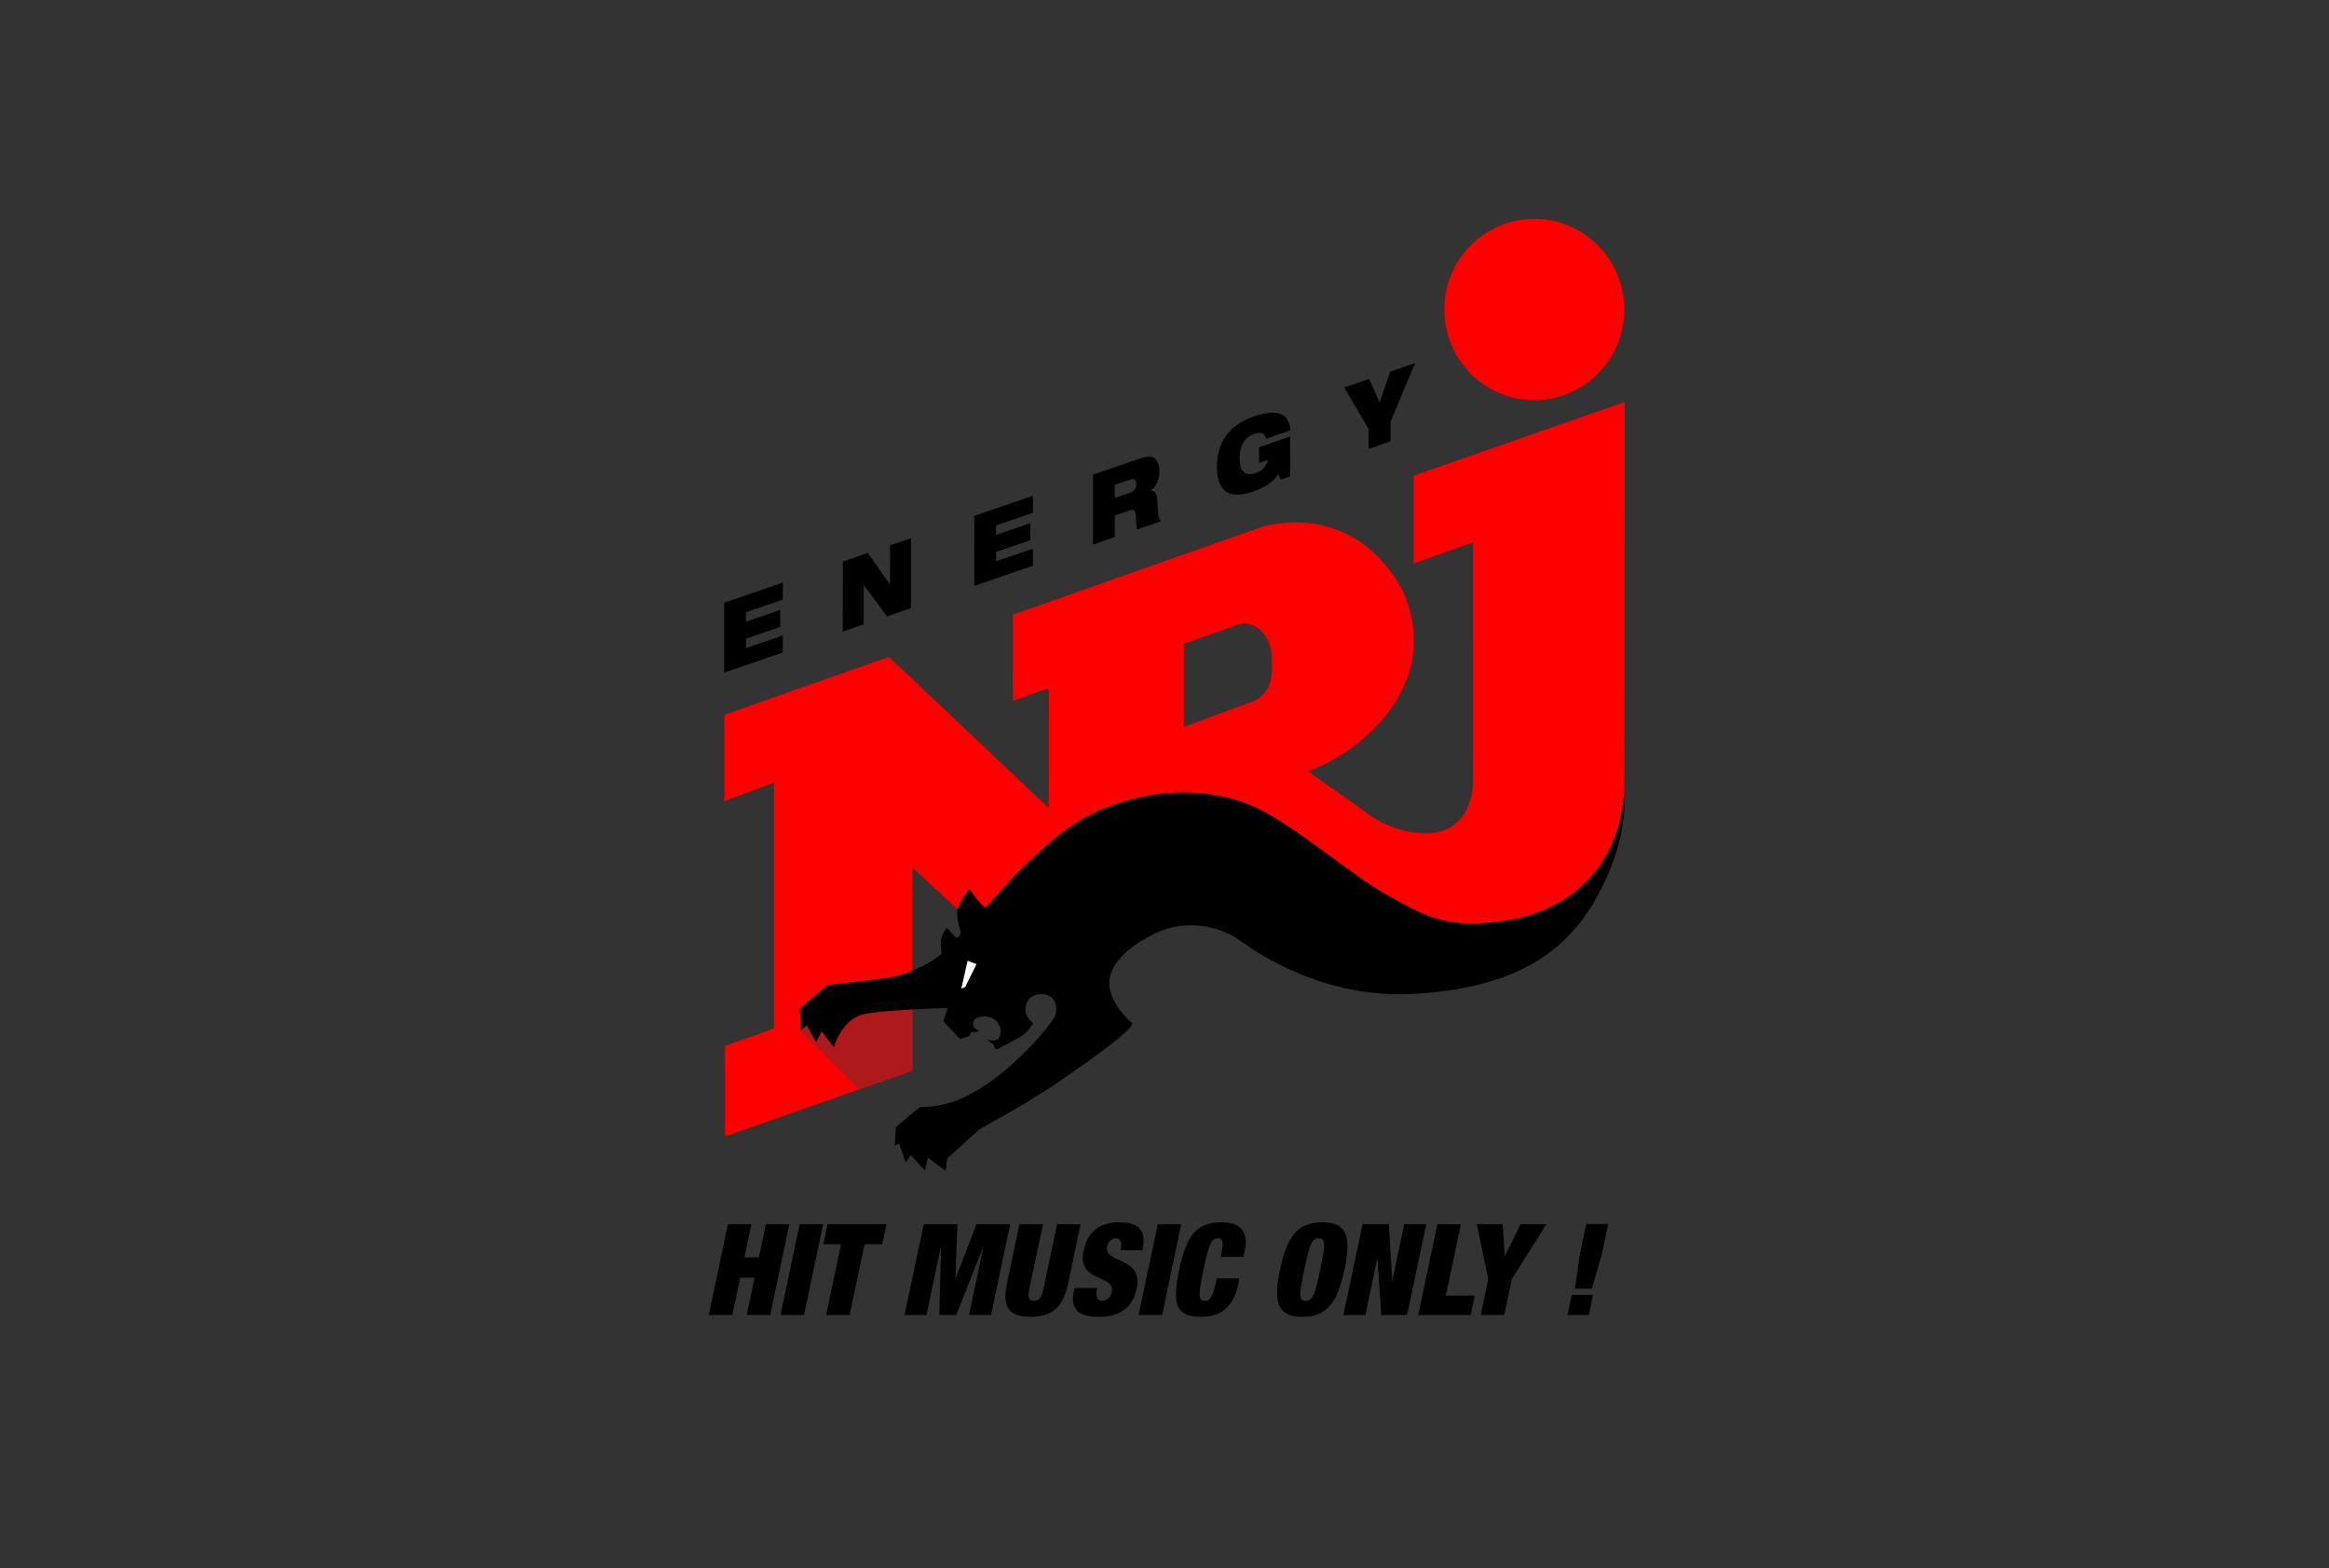 <?xml version="1.0" encoding="UTF-8"?> <svg xmlns="http://www.w3.org/2000/svg" width="153" height="103" viewBox="0 0 153 103" fill="none"><rect x="0" y="0" width="153" height="103" fill="#333333" stroke="none"/><g clip-path="url(#clip0_282_8629)"><path d="M47.822 80.411H49.366L48.904 82.601H49.85L50.312 80.411H51.856L50.596 86.383H49.053L49.571 83.925H48.625L48.106 86.383H46.562L47.822 80.411Z" fill="black"></path><path d="M52.532 80.411H54.076L52.816 86.383H51.273L52.532 80.411Z" fill="black"></path><path d="M55.25 81.732H54.087L54.366 80.411H58.236L57.959 81.732H56.796L55.815 86.381H54.272L55.25 81.732Z" fill="black"></path><path d="M60.686 80.411H62.895L62.771 83.95H62.786L64.154 80.411H66.363L65.103 86.383H63.659L64.596 81.934H64.578L62.818 86.383H61.705L61.82 81.934H61.804L60.866 86.383H59.422L60.686 80.411Z" fill="black"></path><path d="M68.517 80.411L67.609 84.719C67.487 85.296 67.629 85.448 67.919 85.448C68.21 85.448 68.415 85.296 68.537 84.719L69.445 80.411H70.989L70.166 84.324C69.812 85.998 68.992 86.499 67.699 86.499C66.403 86.499 65.794 85.998 66.148 84.324L66.973 80.411H68.517Z" fill="black"></path><path d="M73.601 82.134L73.63 81.991C73.705 81.639 73.626 81.346 73.326 81.346C72.995 81.346 72.79 81.605 72.733 81.873C72.483 83.053 75.131 82.477 74.671 84.658C74.403 85.93 73.545 86.499 72.183 86.499C70.906 86.499 70.284 86.057 70.545 84.82L70.59 84.608H72.084L72.055 84.751C71.947 85.262 72.116 85.446 72.416 85.446C72.731 85.446 72.966 85.194 73.035 84.867C73.283 83.687 70.737 84.275 71.183 82.157C71.438 80.951 72.215 80.29 73.52 80.29C74.865 80.29 75.32 80.851 75.05 82.132H73.601V82.134Z" fill="black"></path><path d="M76.058 80.411H77.601L76.342 86.383H74.798L76.058 80.411Z" fill="black"></path><path d="M80.259 82.225C80.401 81.548 80.32 81.346 80.02 81.346C79.547 81.346 79.405 81.782 79.064 83.396C78.724 85.01 78.681 85.446 79.154 85.446C79.538 85.446 79.691 85.11 79.93 83.982H81.424L81.329 84.425C80.975 86.098 79.921 86.5 78.931 86.5C77.196 86.5 77 85.621 77.469 83.396C77.951 81.112 78.638 80.293 80.241 80.293C81.636 80.293 82.003 81.028 81.76 82.184L81.681 82.561H80.187L80.259 82.225Z" fill="black"></path><path d="M86.861 80.293C88.439 80.293 88.795 81.165 88.324 83.396C87.853 85.63 87.129 86.5 85.552 86.5C83.974 86.5 83.618 85.63 84.089 83.396C84.56 81.162 85.284 80.293 86.861 80.293ZM85.775 85.446C86.248 85.446 86.39 85.01 86.731 83.396C87.071 81.782 87.114 81.346 86.641 81.346C86.167 81.346 86.025 81.782 85.685 83.396C85.342 85.01 85.302 85.446 85.775 85.446Z" fill="black"></path><path d="M89.512 80.411H91.238L91.459 84.091H91.475L92.25 80.411H93.695L92.435 86.383H90.74L90.49 82.695H90.472L89.695 86.383H88.25L89.512 80.411Z" fill="black"></path><path d="M94.428 80.411H95.972L94.98 85.11H96.882L96.614 86.381H93.168L94.428 80.411Z" fill="black"></path><path d="M97.767 84.032L97.019 80.411H98.713L98.855 82.492H98.871L99.892 80.411H101.587L99.311 84.032L98.817 86.383H97.271L97.767 84.032Z" fill="black"></path><path d="M103.256 85.06H104.651L104.372 86.381H102.975L103.256 85.06ZM103.781 82.408L104.203 80.408H105.647L105.226 82.408L104.579 84.649H103.466L103.781 82.408Z" fill="black"></path><path d="M92.876 31.245V37.011L96.766 35.627C96.766 35.627 96.791 50.787 96.766 51.579C96.344 56.199 91.555 54.726 89.998 53.55C89.514 53.187 85.926 50.669 85.926 50.669C89.408 49.425 94.857 44.932 92.162 38.821C88.79 32.598 82.838 34.635 82.838 34.635L66.54 40.378V46.035L68.9 45.2V53.084L58.394 43.148L47.585 46.955L47.583 52.624L50.844 51.416V67.557L47.63 68.71V74.651L59.937 70.329V56.991L66.694 63.203L84.058 58.56C84.058 58.56 86.356 60.401 88.067 61.65C91.01 63.802 94.559 64.272 98.546 63.182C102.925 61.986 106.707 58.081 106.707 52.397C106.707 50.367 106.736 26.405 106.736 26.405L92.876 31.245ZM82.338 46.072C81.182 46.469 77.77 47.754 77.77 47.754V42.29C77.77 42.29 80.127 41.443 81.297 41.041C82.449 40.644 83.46 41.795 83.521 42.925C83.582 43.933 83.772 45.395 82.338 46.072ZM100.795 26.285C104.059 26.285 106.704 23.62 106.704 20.33C106.704 17.043 104.059 14.376 100.795 14.376C97.53 14.376 94.884 17.041 94.884 20.33C94.884 23.62 97.53 26.285 100.795 26.285Z" fill="#FF0000"></path><path d="M56.44 71.561L52.605 67.695L52.954 66.111L59.938 65.793V70.333L56.44 71.561Z" fill="#AE191B"></path><path d="M106.705 51.963C106.405 56.519 103.534 60.263 97.508 60.624C94.686 60.867 93.007 59.838 91.605 59.05C89.002 57.761 84.779 53.902 82.077 52.86C80.157 52.074 77.534 51.765 74.866 52.376C72.197 52.989 70.735 53.949 69.646 54.782C68.56 55.616 66.838 57.298 66.426 57.747C66.013 58.197 64.819 59.588 64.731 59.602C64.643 59.618 64.312 59.237 64.145 59.035C63.981 58.835 63.758 58.44 63.692 58.408C63.577 58.44 62.937 59.375 62.883 59.87C62.829 60.369 63.102 61.107 63.108 61.275C63.117 61.446 62.912 61.595 62.838 61.602C62.759 61.609 62.261 60.957 62.196 60.971C62.13 60.985 61.896 61.395 61.822 61.67C61.75 61.947 61.862 62.651 61.862 62.651C61.229 63.189 60.15 63.782 58.928 64.102C58.169 64.317 54.459 64.667 54.353 64.719C54.245 64.771 52.539 66.263 52.539 66.263L52.607 67.689L52.994 67.346L53.607 68.449L53.981 67.741C53.981 67.741 54.509 68.454 54.788 68.803C54.908 68.22 55.548 67.007 56.517 66.687C57.436 66.344 62.094 66.224 62.241 66.211C62.227 66.342 61.986 67.044 61.986 67.082C61.986 67.121 63.007 68.204 63.068 68.231C63.129 68.258 63.636 68.084 63.676 68.049C63.715 68.018 63.769 67.915 63.789 67.8C63.821 67.8 64.17 67.82 64.348 67.707C63.875 67.559 63.868 67.275 63.987 67.019C64.107 66.764 64.862 66.658 65.254 66.912C65.648 67.169 65.867 67.607 65.675 68.084C65.509 68.499 64.984 68.306 64.862 68.283C64.9 68.365 65.281 68.606 65.294 68.64C65.308 68.674 65.303 68.769 65.303 68.769C65.303 68.769 65.416 68.928 65.488 68.923C65.563 68.917 67.115 68.07 67.228 67.988C67.343 67.906 67.656 67.591 67.864 67.203C67.864 67.203 67.329 66.846 67.363 66.222C67.397 65.595 67.949 65.234 68.571 65.312C69.191 65.393 69.52 65.938 69.344 66.642C69.204 67.207 66.349 70.547 63.794 71.836C62.112 72.819 60.557 72.697 60.463 72.717C60.368 72.737 58.847 74.054 58.847 74.054L58.775 75.257L59.063 75.11L59.503 76.358L59.823 75.877L60.765 76.883L60.963 76.036L62.126 76.924C62.126 76.924 62.184 76.479 62.225 76.097C62.385 75.954 64.125 74.383 64.305 74.222C64.486 74.059 67.046 72.749 69.29 71.237C71.859 69.502 74.354 67.67 74.395 67.225C74.075 66.962 72.833 65.793 72.873 64.503C72.914 63.214 74.377 61.983 76.096 61.218C77.818 60.453 80.04 60.715 81.538 61.843C82.562 62.569 86.943 65.611 92.809 65.289C98.975 64.948 102.596 62.93 104.757 59.18C106.914 55.443 106.747 52.667 106.705 51.963Z" fill="black"></path><path d="M63.151 64.944L63.564 63.114L64.152 63.332L63.408 64.833L63.151 64.944Z" fill="white"></path><path d="M47.573 39.593L51.428 38.269L51.426 39.388L49.004 40.219V40.837L51.253 40.065V41.184L49.004 41.956V42.573L51.426 41.742V42.862L47.57 44.185L47.573 39.593Z" fill="black"></path><path d="M55.37 36.887L57.006 36.326L58.455 38.374L58.471 38.369L58.473 35.824L59.845 35.355L59.841 39.945L58.27 40.483L56.749 38.435L56.74 38.44L56.738 41.012L55.365 41.482L55.37 36.887Z" fill="black"></path><path d="M64.005 33.888L67.861 32.565L67.859 33.684L65.436 34.517V35.134L67.688 34.362V35.482L65.436 36.254L65.434 36.871L67.857 36.04V37.159L64.001 38.483L64.005 33.888Z" fill="black"></path><path d="M71.803 31.182L74.82 30.146C75.233 30.006 75.481 29.965 75.679 30.019C75.949 30.094 76.172 30.46 76.172 30.962C76.172 31.393 76.028 31.904 75.614 32.201V32.215C75.828 32.219 76.001 32.392 76.024 32.78L76.085 33.763C76.098 33.965 76.17 34.131 76.263 34.242L74.699 34.778C74.647 34.66 74.647 34.462 74.622 33.935C74.606 33.599 74.516 33.425 74.252 33.515L73.236 33.865V35.279L71.805 35.772L71.803 31.182ZM73.231 32.709L74.248 32.362C74.527 32.267 74.644 32.085 74.644 31.797C74.644 31.45 74.466 31.427 74.228 31.509L73.231 31.851V32.709Z" fill="black"></path><path d="M82.717 29.372L84.754 28.673L84.752 31.291L84.137 31.502L83.975 31.138C83.603 31.683 83.136 32.006 82.314 32.287C81.309 32.632 79.943 32.787 79.945 30.664C79.948 28.65 81.216 27.751 82.314 27.377C83.909 26.83 84.664 27.122 84.775 28.267L83.161 28.821C83.121 28.596 83.015 28.485 82.882 28.446C82.744 28.41 82.582 28.439 82.393 28.505C81.809 28.705 81.437 29.2 81.437 30.131C81.437 30.98 81.791 31.306 82.503 31.064C82.97 30.905 83.204 30.591 83.305 30.21L82.715 30.412L82.717 29.372Z" fill="black"></path><path d="M89.915 28.192L88.309 25.447L89.945 24.886L90.634 26.448L91.326 24.412L92.962 23.851L91.349 27.701L91.347 28.993L89.915 29.486V28.192Z" fill="black"></path></g><defs><clipPath id="clip0_282_8629"><rect width="66.763" height="79.79" fill="white" transform="translate(43.778 10.543)"></rect></clipPath></defs></svg> 
